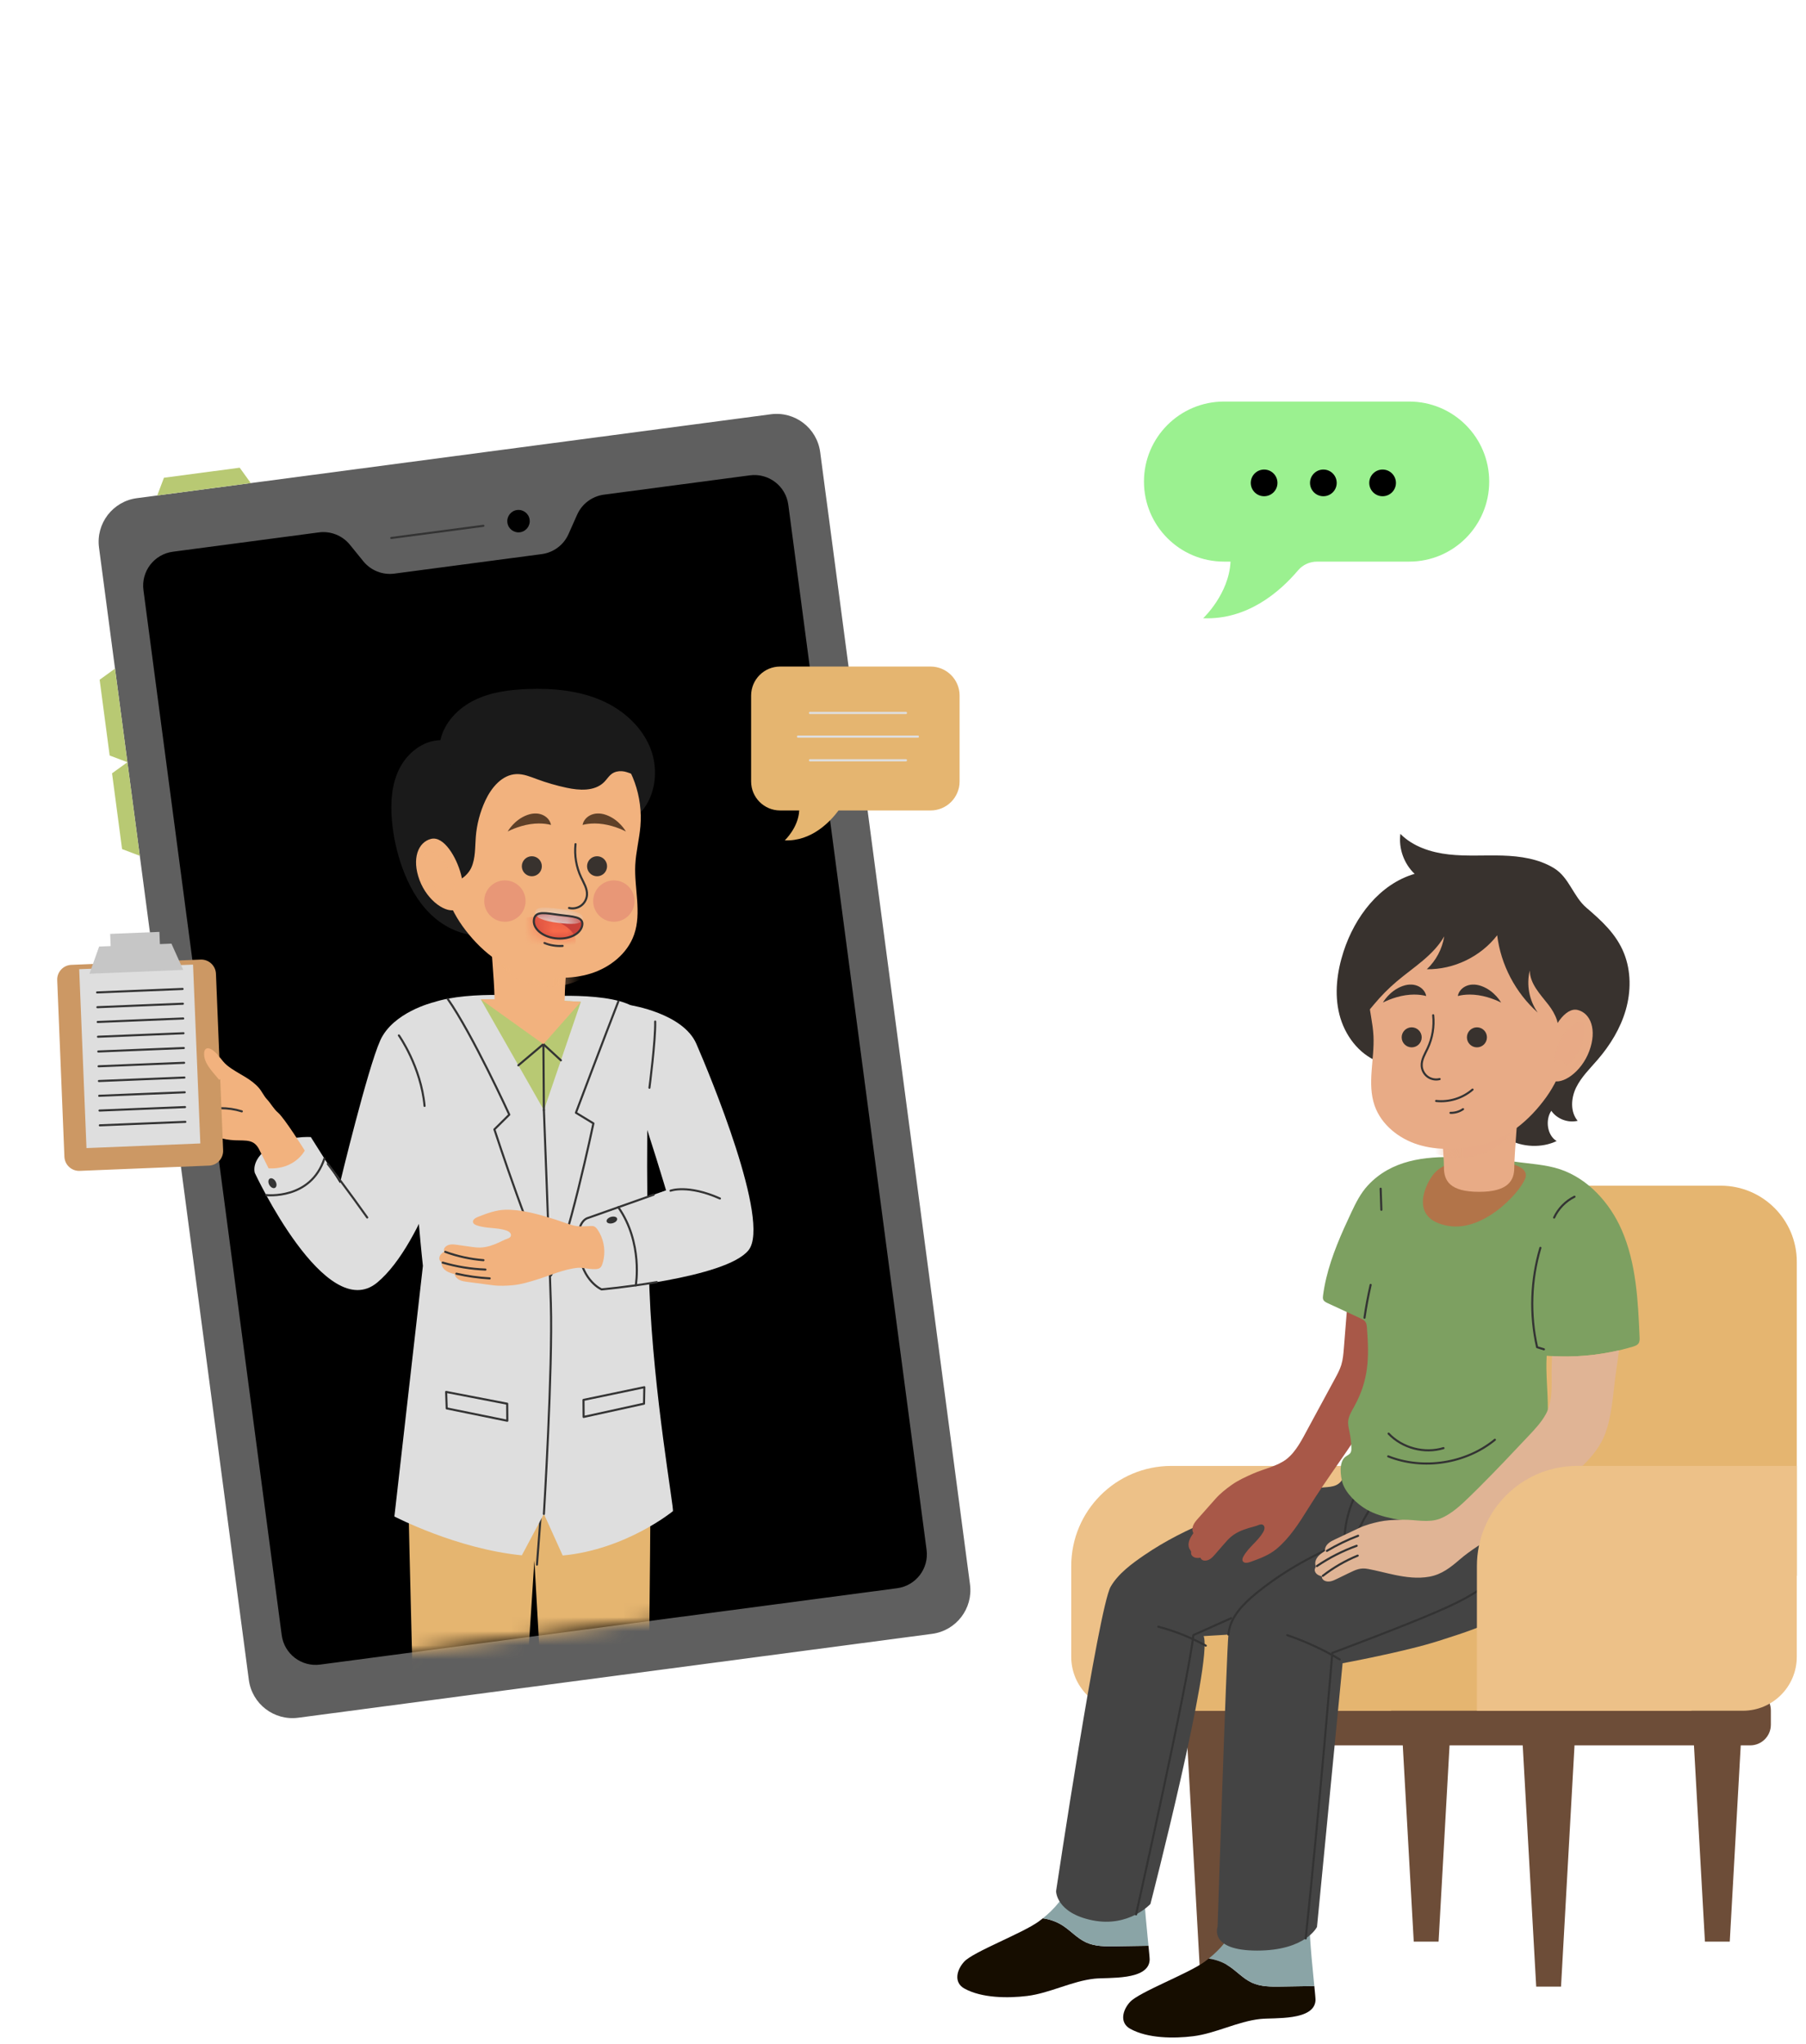 <svg width="129" height="146" viewBox="0 0 129 146" fill="none" xmlns="http://www.w3.org/2000/svg">
<path d="M21.301 122.676L66.582 116.684C68.303 116.456 69.513 114.876 69.286 113.156L58.584 32.289C58.356 30.568 56.777 29.358 55.056 29.586L9.775 35.578C8.054 35.805 6.844 37.385 7.072 39.106L17.774 119.973C18.001 121.693 19.581 122.903 21.301 122.676Z" fill="#5F5F5F"/>
<path d="M7.833 53.956L9.1 54.435L8.215 47.752L7.117 48.545L7.833 53.956Z" fill="#B8C973"/>
<path d="M11.711 34.118L11.231 35.385L17.914 34.501L17.122 33.402L11.711 34.118Z" fill="#B8C973"/>
<path d="M8.719 60.639L9.986 61.119L9.102 54.435L8.003 55.228L8.719 60.639Z" fill="#B8C973"/>
<path d="M24.994 38.905L25.951 40.083C26.486 40.743 27.327 41.078 28.17 40.966L38.695 39.573C39.538 39.462 40.262 38.92 40.607 38.144L41.224 36.757C41.57 35.98 42.295 35.439 43.138 35.327L53.563 33.947C54.902 33.77 56.13 34.711 56.308 36.05L66.184 110.682C66.361 112.02 65.42 113.249 64.081 113.426L22.867 118.88C21.528 119.058 20.299 118.116 20.122 116.777L10.246 42.146C10.069 40.807 11.011 39.578 12.349 39.402L22.775 38.022C23.618 37.91 24.458 38.245 24.994 38.905Z" fill="black"/>
<path d="M36.242 37.324C36.3 37.762 36.703 38.071 37.141 38.013C37.58 37.955 37.889 37.552 37.831 37.113C37.773 36.675 37.37 36.366 36.931 36.424C36.492 36.482 36.184 36.885 36.242 37.324Z" fill="black"/>
<path d="M34.528 37.551L27.948 38.421" stroke="#333333" stroke-width="0.149" stroke-miterlimit="10" stroke-linecap="round" stroke-linejoin="round"/>
<mask id="mask0_2805_20329" style="mask-type:luminance" maskUnits="userSpaceOnUse" x="0" y="33" width="67" height="86">
<path d="M24.995 38.904L25.952 40.083C26.488 40.743 27.328 41.077 28.171 40.966L38.696 39.573C39.539 39.461 40.263 38.92 40.609 38.143L41.226 36.756C41.572 35.979 42.296 35.438 43.139 35.327L53.565 33.947C54.903 33.77 56.132 34.711 56.309 36.05L66.186 110.681C66.363 112.02 65.421 113.249 64.083 113.426L22.868 118.88C21.53 119.057 20.301 118.116 20.124 116.777L20.233 99.894C20.233 99.894 1.819 89.269 0.145 77.323C-1.53 65.377 13.784 59.383 13.784 59.383L10.248 42.145C10.071 40.807 11.012 39.578 12.351 39.401L22.777 38.021C23.62 37.91 24.46 38.244 24.995 38.904Z" fill="white"/>
</mask>
<g mask="url(#mask0_2805_20329)">
<path d="M42.995 90.264L37.691 90.573L32.382 90.344C32.382 90.344 29.054 97.548 29.095 102.965C29.136 108.383 29.992 138.924 29.992 138.924C29.992 138.924 30.316 140.217 32.666 140.484C35.059 140.757 36.345 139.65 36.345 139.65L38.169 111.444L39.776 139.624C39.776 139.624 41.079 140.711 43.467 140.403C45.812 140.1 46.117 138.802 46.117 138.802C46.117 138.802 46.513 108.252 46.472 102.834C46.431 97.417 42.995 90.264 42.995 90.264Z" fill="#E5B570"/>
<path d="M38.354 111.74C38.599 108.528 38.844 105.316 39.09 102.103C39.126 101.624 39.168 101.127 39.406 100.709C39.698 100.195 40.239 99.882 40.755 99.593C41.499 99.175 42.243 98.759 42.987 98.341" stroke="#333333" stroke-width="0.149" stroke-miterlimit="10" stroke-linecap="round" stroke-linejoin="round"/>
<path d="M40.992 99.349C41.388 96.259 41.333 93.111 40.826 90.037" stroke="#333333" stroke-width="0.149" stroke-miterlimit="10" stroke-linecap="round" stroke-linejoin="round"/>
<path d="M39.913 100.081C40.31 96.991 40.254 93.843 39.748 90.769" stroke="#333333" stroke-width="0.149" stroke-miterlimit="10" stroke-linecap="round" stroke-linejoin="round"/>
<path d="M30.661 96.422C31.125 96.32 31.507 95.993 31.835 95.648C32.81 94.62 33.49 93.314 33.772 91.924" stroke="#333333" stroke-width="0.149" stroke-miterlimit="10" stroke-linecap="round" stroke-linejoin="round"/>
<path d="M43.146 126.246C43.146 126.246 41.23 121.315 40.774 118.7" stroke="#333333" stroke-width="0.149" stroke-miterlimit="10" stroke-linecap="round" stroke-linejoin="round"/>
<path d="M38.265 71.202C38.265 71.202 33.654 70.684 30.921 71.596C28.188 72.507 30.208 90.403 30.208 90.403L28.171 108.303C28.171 108.303 32.613 110.619 37.275 111.077L38.85 108.121L40.193 111.09C44.728 110.661 48.065 107.924 48.065 107.924C48.168 107.832 46.67 99.514 46.39 92.133C46.067 83.621 46.306 76.185 46.344 75.722C46.428 74.705 46.379 72.856 45.543 72.116C43.948 70.704 38.265 71.202 38.265 71.202Z" fill="#DEDEDE"/>
<path d="M37.894 71.344L34.344 71.371L38.851 79.285L41.491 71.547L37.894 71.344Z" fill="#B8C973"/>
<path d="M37.026 76.083L38.813 74.571L40.064 75.725" stroke="#333333" stroke-width="0.149" stroke-miterlimit="10" stroke-linecap="round" stroke-linejoin="round"/>
<path d="M38.814 74.571L38.85 79.285" stroke="#333333" stroke-width="0.149" stroke-miterlimit="10" stroke-linecap="round" stroke-linejoin="round"/>
<path d="M38.85 79.285C38.85 79.285 39.208 88.477 39.347 93.118C39.486 97.759 38.85 108.121 38.85 108.121" stroke="#333333" stroke-width="0.149" stroke-miterlimit="10" stroke-linecap="round" stroke-linejoin="round"/>
<path d="M36.227 100.249L31.867 99.407L31.908 100.584L36.236 101.466L36.227 100.249Z" stroke="#333333" stroke-width="0.149" stroke-miterlimit="10" stroke-linecap="round" stroke-linejoin="round"/>
<path d="M41.678 99.977L46.024 99.069L46.001 100.247L41.687 101.193L41.678 99.977Z" stroke="#333333" stroke-width="0.149" stroke-miterlimit="10" stroke-linecap="round" stroke-linejoin="round"/>
<path d="M39.356 91.073C38.225 89.556 35.314 80.658 35.314 80.658L36.378 79.605C36.378 79.605 33.727 73.817 31.983 71.344" stroke="#333333" stroke-width="0.149" stroke-miterlimit="10" stroke-linecap="round" stroke-linejoin="round"/>
<path d="M39.355 91.072C40.509 89.142 42.387 80.229 42.387 80.229L41.137 79.469C41.137 79.469 43.225 73.929 44.167 71.522" stroke="#333333" stroke-width="0.149" stroke-miterlimit="10" stroke-linecap="round" stroke-linejoin="round"/>
<path d="M37.894 71.344L34.344 71.371L38.815 74.571L41.491 71.547L37.894 71.344Z" fill="#F2B27E"/>
<path d="M43.078 50.073C41.404 49.313 39.519 49.141 37.682 49.209C36.385 49.258 35.064 49.428 33.898 49.998C32.732 50.569 31.733 51.593 31.457 52.861C30.211 52.883 29.094 53.775 28.533 54.887C27.971 55.999 27.887 57.296 27.99 58.538C28.087 59.719 28.343 60.888 28.748 62.001C29.179 63.184 29.791 64.32 30.679 65.211C31.568 66.102 32.756 66.733 34.013 66.796C35.328 66.861 36.62 66.304 37.64 65.472C39.952 63.586 40.591 60.145 43.547 59.054C44.475 58.712 45.397 58.566 46.014 57.712C46.906 56.479 46.997 54.731 46.424 53.355C45.807 51.873 44.521 50.728 43.078 50.073Z" fill="#1A1A1A"/>
<path d="M35.318 71.162C35.318 72.07 35.733 72.898 37.829 72.898C39.926 72.898 40.341 72.1 40.341 71.162C40.341 70.225 40.649 66.631 40.649 66.631H35.01C35.009 66.631 35.318 70.254 35.318 71.162Z" fill="#F2B27E"/>
<mask id="mask1_2805_20329" style="mask-type:luminance" maskUnits="userSpaceOnUse" x="35" y="66" width="6" height="7">
<path d="M35.317 71.162C35.317 72.07 35.732 72.897 37.828 72.897C39.925 72.897 40.34 72.099 40.34 71.162C40.34 70.224 40.648 66.631 40.648 66.631H35.009C35.008 66.631 35.317 70.253 35.317 71.162Z" fill="white"/>
</mask>
<g mask="url(#mask1_2805_20329)">
<path opacity="0.7" d="M39.283 70.453C41.947 70.453 44.107 68.385 44.107 65.834C44.107 63.283 41.947 61.215 39.283 61.215C36.62 61.215 34.46 63.283 34.46 65.834C34.46 68.385 36.62 70.453 39.283 70.453Z" fill="#F2B27E"/>
</g>
<path d="M31.23 60.258C31.2 58.003 31.815 55.732 33.078 53.995C34.292 52.323 36.157 51.335 38.37 51.274C40.584 51.212 42.299 51.91 43.669 53.246C45.18 54.718 45.921 56.907 45.744 59.008C45.666 59.93 45.424 60.834 45.377 61.758C45.293 63.43 45.844 65.165 45.293 66.746C44.818 68.109 43.563 69.103 42.184 69.53C40.805 69.957 39.316 69.879 37.898 69.604C35.891 69.215 34.221 67.788 33.04 66.146C31.862 64.507 31.258 62.39 31.23 60.258Z" fill="#F2B27E"/>
<path d="M36.064 65.829C36.88 65.829 37.541 65.167 37.541 64.352C37.541 63.536 36.88 62.874 36.064 62.874C35.248 62.874 34.587 63.536 34.587 64.352C34.587 65.167 35.248 65.829 36.064 65.829Z" fill="#E89777"/>
<path d="M43.847 65.829C44.663 65.829 45.324 65.167 45.324 64.352C45.324 63.536 44.663 62.874 43.847 62.874C43.031 62.874 42.37 63.536 42.37 64.352C42.37 65.167 43.031 65.829 43.847 65.829Z" fill="#E89777"/>
<path d="M41.108 60.286C41.021 61.09 41.16 61.918 41.505 62.65C41.695 63.054 41.953 63.459 41.927 63.904C41.91 64.206 41.752 64.497 41.508 64.676C41.264 64.855 40.94 64.918 40.647 64.845" stroke="#333333" stroke-width="0.149" stroke-miterlimit="10" stroke-linecap="round" stroke-linejoin="round"/>
<path d="M40.189 67.553C39.735 67.582 39.272 67.508 38.89 67.344" stroke="#333333" stroke-width="0.149" stroke-miterlimit="10" stroke-linecap="round" stroke-linejoin="round"/>
<path d="M38.143 65.651C38.026 66.28 38.703 66.888 39.654 67.009C40.604 67.129 41.47 66.717 41.586 66.088C41.703 65.459 40.913 65.463 39.962 65.342C39.011 65.222 38.259 65.022 38.143 65.651Z" fill="#C9413A"/>
<mask id="mask2_2805_20329" style="mask-type:luminance" maskUnits="userSpaceOnUse" x="38" y="65" width="4" height="3">
<path d="M38.143 65.651C38.026 66.28 38.703 66.888 39.654 67.009C40.604 67.129 41.47 66.717 41.586 66.088C41.703 65.459 40.913 65.463 39.962 65.342C39.011 65.222 38.259 65.022 38.143 65.651Z" fill="white"/>
</mask>
<g mask="url(#mask2_2805_20329)">
<path d="M36.633 66.167C36.38 66.805 37.169 67.605 38.397 67.956C39.624 68.308 40.823 68.076 41.077 67.439C41.33 66.802 40.54 66.001 39.313 65.65C38.087 65.299 36.886 65.531 36.633 66.167Z" fill="#F96C4B"/>
</g>
<mask id="mask3_2805_20329" style="mask-type:luminance" maskUnits="userSpaceOnUse" x="38" y="65" width="4" height="3">
<path d="M38.143 65.651C38.026 66.28 38.703 66.888 39.654 67.009C40.604 67.129 41.47 66.717 41.586 66.088C41.703 65.459 40.913 65.463 39.962 65.342C39.011 65.222 38.259 65.022 38.143 65.651Z" fill="white"/>
</mask>
<g mask="url(#mask3_2805_20329)">
<path d="M38.229 65.121C38.154 65.55 38.896 65.79 39.843 65.904C40.791 66.018 41.554 66.054 41.63 65.626C41.705 65.197 40.965 65.03 40.017 64.916C39.07 64.802 38.304 64.693 38.229 65.121Z" fill="#DEDEDE"/>
</g>
<path d="M38.143 65.651C38.026 66.28 38.703 66.888 39.654 67.009C40.604 67.129 41.47 66.717 41.586 66.088C41.703 65.459 40.913 65.463 39.962 65.342C39.011 65.222 38.259 65.022 38.143 65.651Z" stroke="#333333" stroke-width="0.149" stroke-miterlimit="10" stroke-linecap="round" stroke-linejoin="round"/>
<path d="M37.988 62.581C38.383 62.581 38.703 62.26 38.703 61.865C38.703 61.471 38.383 61.15 37.988 61.15C37.593 61.15 37.273 61.471 37.273 61.865C37.273 62.26 37.593 62.581 37.988 62.581Z" fill="#38322E"/>
<path d="M42.647 62.581C43.042 62.581 43.362 62.26 43.362 61.865C43.362 61.471 43.042 61.15 42.647 61.15C42.252 61.15 41.932 61.471 41.932 61.865C41.932 62.26 42.252 62.581 42.647 62.581Z" fill="#38322E"/>
<path d="M37.666 58.203C38.609 57.862 39.276 58.394 39.355 58.917C39.355 58.917 38.769 58.724 37.877 58.858C36.986 58.993 36.263 59.384 36.263 59.384C36.263 59.384 36.722 58.545 37.666 58.203Z" fill="#5E4028"/>
<path d="M43.304 58.203C42.361 57.862 41.694 58.394 41.615 58.917C41.615 58.917 42.201 58.724 43.093 58.858C43.984 58.993 44.707 59.384 44.707 59.384C44.707 59.384 44.248 58.545 43.304 58.203Z" fill="#5E4028"/>
<path d="M33.672 61.951C33.971 61.275 33.927 60.505 33.985 59.768C34.057 58.866 34.291 57.978 34.675 57.158C35.107 56.237 35.871 55.323 36.888 55.284C37.392 55.266 37.874 55.468 38.347 55.643C39.039 55.9 39.75 56.106 40.472 56.26C41.382 56.454 42.448 56.522 43.123 55.882C43.375 55.643 43.534 55.315 43.863 55.169C44.093 55.068 44.355 55.051 44.601 55.101C44.796 55.141 44.98 55.221 45.168 55.285C45.215 55.301 45.267 55.316 45.312 55.297C45.404 55.258 45.393 55.125 45.362 55.029C44.434 52.141 40.987 50.21 38.041 50.417C35.368 50.604 32.824 53.185 31.577 55.556C30.749 57.13 30.524 59.002 30.901 60.736C31.037 61.358 31.263 62.529 31.89 62.861C32.574 63.224 33.402 62.562 33.672 61.951Z" fill="#1A1A1A"/>
<path d="M29.964 62.847C30.53 64.372 31.92 65.283 32.617 64.944C33.159 64.681 33.244 63.666 32.928 62.448C32.613 61.23 31.703 59.68 30.785 59.912C29.866 60.144 29.397 61.322 29.964 62.847Z" fill="#F2B27E"/>
<path opacity="0.7" d="M30.741 60.771C31.196 60.956 31.555 61.325 31.826 61.736C32.189 62.287 32.413 62.929 32.473 63.586C32.327 63.478 32.126 63.448 31.955 63.509C31.77 63.575 31.687 63.716 31.597 63.874C31.191 63.705 30.837 63.114 30.652 62.737C30.436 62.295 30.318 61.803 30.323 61.31C30.325 61.052 30.397 60.632 30.741 60.771Z" fill="#F2B27E"/>
<path d="M30.919 71.596C30.919 71.596 28.071 72.291 27.164 74.297C26.258 76.303 24.283 84.5 24.283 84.5L22.203 81.208C22.203 81.208 20.491 81.074 19.191 81.971C17.891 82.867 18.201 83.766 18.201 83.766C18.201 83.766 23.276 94.647 26.948 91.593C30.324 88.781 32.601 80.347 32.601 80.347L30.919 71.596Z" fill="#DEDEDE"/>
<path d="M19.017 85.351C19.017 85.351 22.201 85.71 23.171 82.738" stroke="#333333" stroke-width="0.149" stroke-miterlimit="10" stroke-linecap="round" stroke-linejoin="round"/>
<path d="M23.415 83.126C23.415 83.126 25.044 85.268 26.23 86.95" stroke="#333333" stroke-width="0.149" stroke-miterlimit="10" stroke-linecap="round" stroke-linejoin="round"/>
<path d="M19.683 84.375C19.786 84.557 19.77 84.761 19.647 84.831C19.524 84.9 19.341 84.808 19.238 84.626C19.135 84.444 19.151 84.24 19.274 84.17C19.397 84.101 19.58 84.192 19.683 84.375Z" fill="#333333"/>
<path d="M28.492 73.946C28.492 73.946 30.069 76.167 30.326 78.982" stroke="#333333" stroke-width="0.149" stroke-miterlimit="10" stroke-linecap="round" stroke-linejoin="round"/>
<path d="M19.185 83.44C19.185 83.44 18.725 82.519 18.528 82.121C18.148 81.353 17.622 81.468 16.768 81.435C15.942 81.403 15.151 81.123 14.407 80.778C14.035 80.606 13.67 80.417 13.312 80.219C12.896 79.989 12.475 79.767 12.076 79.508C11.692 79.258 11.288 79.004 10.988 78.653C10.813 78.45 10.575 78.096 10.695 77.817C10.714 77.774 10.788 77.717 10.78 77.666C10.77 77.607 10.613 77.497 10.577 77.424C10.479 77.229 10.484 76.975 10.618 76.798C10.509 76.707 10.405 76.587 10.41 76.446C10.416 76.299 10.543 76.181 10.682 76.137C10.827 76.092 11.002 76.151 11.133 76.073C11.303 75.973 11.332 75.795 11.567 75.776C11.758 75.76 11.942 75.838 12.118 75.915C12.682 76.16 13.253 76.39 13.834 76.594C14.21 76.725 14.576 76.882 14.954 77.007C15.186 77.083 15.469 77.22 15.716 77.195C15.288 76.636 14.512 75.954 14.583 75.181C14.592 75.079 14.622 74.971 14.704 74.91C14.832 74.817 15.013 74.885 15.146 74.97C15.597 75.26 15.807 75.744 16.213 76.079C16.617 76.412 17.089 76.651 17.532 76.924C17.877 77.137 18.216 77.379 18.484 77.687C18.713 77.951 18.837 78.262 19.075 78.516C19.349 78.808 19.55 79.201 19.856 79.458C20.318 79.847 21.77 82.17 21.77 82.17C21.77 82.17 21.072 83.54 19.185 83.44Z" fill="#F2B27E"/>
<path d="M14.111 77.323C14.017 77.574 13.551 79.061 13.485 79.32" stroke="#333333" stroke-width="0.149" stroke-miterlimit="10" stroke-linecap="round" stroke-linejoin="round"/>
<path d="M13.98 77.573C13.02 77.29 11.853 76.781 11.017 76.23" stroke="#333333" stroke-width="0.149" stroke-miterlimit="10" stroke-linecap="round" stroke-linejoin="round"/>
<path d="M13.781 78.304C12.976 78.022 11.43 77.305 10.712 76.843" stroke="#333333" stroke-width="0.149" stroke-miterlimit="10" stroke-linecap="round" stroke-linejoin="round"/>
<path d="M13.582 78.982C12.967 78.737 11.448 78.026 10.88 77.686" stroke="#333333" stroke-width="0.149" stroke-miterlimit="10" stroke-linecap="round" stroke-linejoin="round"/>
<path d="M14.223 79.394C15.204 79.07 16.287 79.061 17.273 79.37" stroke="#333333" stroke-width="0.149" stroke-miterlimit="10" stroke-linecap="round" stroke-linejoin="round"/>
<path d="M14.928 83.244L5.696 83.62C5.114 83.644 4.624 83.191 4.6 82.61L4.087 70.003C4.063 69.421 4.515 68.931 5.097 68.907L14.329 68.531C14.911 68.507 15.401 68.96 15.425 69.541L15.938 82.148C15.962 82.73 15.51 83.22 14.928 83.244Z" fill="#CC9864"/>
<path d="M6.177 81.993L14.309 81.662L13.788 68.887L5.657 69.218L6.177 81.993Z" fill="#DEDEDE"/>
<path d="M12.245 67.39L11.422 67.424L11.386 66.552L7.869 66.695L7.904 67.567L7.081 67.601L6.391 69.541L13.09 69.268L12.245 67.39Z" fill="#C6C6C6"/>
<path d="M15.145 74.97C15.012 74.884 14.831 74.816 14.704 74.91C14.622 74.97 14.592 75.079 14.583 75.18C14.514 75.918 15.219 76.574 15.656 77.118L16.174 76.751L15.585 75.372C15.457 75.222 15.319 75.082 15.145 74.97Z" fill="#F2B27E"/>
<path d="M6.935 70.877L13.042 70.628" stroke="#333333" stroke-width="0.149" stroke-miterlimit="10" stroke-linecap="round" stroke-linejoin="round"/>
<path d="M6.956 71.931L13.063 71.683" stroke="#333333" stroke-width="0.149" stroke-miterlimit="10" stroke-linecap="round" stroke-linejoin="round"/>
<path d="M6.979 72.986L13.086 72.737" stroke="#333333" stroke-width="0.149" stroke-miterlimit="10" stroke-linecap="round" stroke-linejoin="round"/>
<path d="M7 74.041L13.108 73.791" stroke="#333333" stroke-width="0.149" stroke-miterlimit="10" stroke-linecap="round" stroke-linejoin="round"/>
<path d="M7.021 75.095L13.129 74.847" stroke="#333333" stroke-width="0.149" stroke-miterlimit="10" stroke-linecap="round" stroke-linejoin="round"/>
<path d="M7.044 76.151L13.151 75.902" stroke="#333333" stroke-width="0.149" stroke-miterlimit="10" stroke-linecap="round" stroke-linejoin="round"/>
<path d="M7.065 77.204L13.173 76.955" stroke="#333333" stroke-width="0.149" stroke-miterlimit="10" stroke-linecap="round" stroke-linejoin="round"/>
<path d="M7.086 78.258L13.194 78.009" stroke="#333333" stroke-width="0.149" stroke-miterlimit="10" stroke-linecap="round" stroke-linejoin="round"/>
<path d="M7.108 79.313L13.216 79.064" stroke="#333333" stroke-width="0.149" stroke-miterlimit="10" stroke-linecap="round" stroke-linejoin="round"/>
<path d="M7.13 80.368L13.238 80.12" stroke="#333333" stroke-width="0.149" stroke-miterlimit="10" stroke-linecap="round" stroke-linejoin="round"/>
<path d="M45.031 71.788C45.031 71.788 48.788 72.364 49.737 74.541C50.686 76.718 55.07 87.259 53.472 89.279C51.874 91.298 42.969 92.086 42.969 92.086C42.969 92.086 41.63 91.528 41.336 89.399C41.042 87.27 41.941 87.004 41.941 87.004L47.575 85.01C47.575 85.01 46.474 81.297 45.326 77.965C44.133 74.503 45.031 71.788 45.031 71.788Z" fill="#DEDEDE"/>
<path d="M47.894 85.037C47.894 85.037 49.126 84.571 51.424 85.593" stroke="#333333" stroke-width="0.149" stroke-miterlimit="10" stroke-linecap="round" stroke-linejoin="round"/>
<path d="M46.388 77.685C46.388 77.685 46.833 74.278 46.799 72.957" stroke="#333333" stroke-width="0.149" stroke-miterlimit="10" stroke-linecap="round" stroke-linejoin="round"/>
<path d="M46.913 91.564C44.779 91.925 42.969 92.085 42.969 92.085C42.969 92.085 41.63 91.527 41.336 89.398C41.042 87.269 41.941 87.003 41.941 87.003L46.691 85.322" stroke="#333333" stroke-width="0.149" stroke-miterlimit="10" stroke-linecap="round" stroke-linejoin="round"/>
<path d="M45.413 91.796C45.413 91.796 45.948 88.761 44.164 86.216" stroke="#333333" stroke-width="0.149" stroke-miterlimit="10" stroke-linecap="round" stroke-linejoin="round"/>
<path d="M44.081 87.025C44.116 87.149 43.977 87.297 43.77 87.356C43.562 87.415 43.366 87.363 43.331 87.239C43.295 87.115 43.435 86.967 43.642 86.907C43.849 86.849 44.046 86.901 44.081 87.025Z" fill="#333333"/>
<path d="M43.128 89.865C43.106 89.997 43.074 90.128 43.031 90.256C42.998 90.358 42.956 90.46 42.877 90.532C42.594 90.79 41.675 90.503 41.295 90.54C40.253 90.64 39.314 91.087 38.322 91.392C37.781 91.558 37.235 91.726 36.672 91.781C36.169 91.829 35.685 91.853 35.178 91.786C34.579 91.707 33.98 91.628 33.38 91.549C33.192 91.524 33 91.498 32.829 91.415C32.657 91.333 32.508 91.183 32.476 90.996C32.272 90.942 32.065 90.887 31.887 90.774C31.71 90.662 31.562 90.481 31.543 90.272C31.54 90.227 31.541 90.18 31.52 90.141C31.502 90.107 31.47 90.083 31.445 90.054C31.355 89.949 31.364 89.785 31.433 89.665C31.502 89.544 31.617 89.459 31.733 89.383C31.672 89.284 31.716 89.152 31.793 89.067C31.898 88.95 32.055 88.892 32.211 88.876C32.367 88.861 32.524 88.884 32.679 88.906C32.98 88.95 33.282 88.993 33.584 89.035C33.82 89.068 34.057 89.101 34.294 89.096C34.754 89.086 35.195 88.934 35.61 88.747C35.804 88.659 35.992 88.554 36.191 88.484C36.311 88.441 36.478 88.386 36.497 88.233C36.52 88.057 36.329 87.933 36.16 87.876C35.478 87.647 34.715 87.753 34.039 87.505C33.934 87.467 33.821 87.408 33.79 87.301C33.737 87.117 33.954 86.978 34.132 86.909C34.766 86.662 35.416 86.412 36.096 86.396C37.262 86.368 38.481 86.727 39.585 87.07C40.026 87.207 40.455 87.378 40.899 87.505C41.329 87.628 41.734 87.58 42.177 87.559C42.259 87.555 42.342 87.552 42.418 87.578C42.533 87.618 42.615 87.719 42.684 87.819C43.089 88.409 43.247 89.16 43.128 89.865Z" fill="#F2B27E"/>
<path d="M31.804 89.404C32.681 89.725 33.602 89.925 34.532 89.998" stroke="#333333" stroke-width="0.149" stroke-miterlimit="10" stroke-linecap="round" stroke-linejoin="round"/>
<path d="M31.62 90.172C32.612 90.463 33.64 90.63 34.673 90.669" stroke="#333333" stroke-width="0.149" stroke-miterlimit="10" stroke-linecap="round" stroke-linejoin="round"/>
<path d="M32.6 90.963C33.381 91.142 34.177 91.254 34.977 91.299" stroke="#333333" stroke-width="0.149" stroke-miterlimit="10" stroke-linecap="round" stroke-linejoin="round"/>
</g>
<path d="M125.014 120.682H81.181C80.367 120.682 79.706 121.343 79.706 122.157V123.174C79.706 123.989 80.367 124.649 81.181 124.649H84.81L85.773 141.878H87.546L88.509 124.649H100.198L100.982 138.668H102.755L103.539 124.649H108.766L109.729 141.878H111.502L112.465 124.649H120.997L121.781 138.668H123.554L124.338 124.649H125.014C125.829 124.649 126.49 123.988 126.49 123.174V122.157C126.49 121.342 125.829 120.682 125.014 120.682Z" fill="#6D4D38"/>
<path d="M122.91 84.678H103.627C100.626 84.678 98.194 87.111 98.194 90.111V112.53H128.342V90.111C128.342 87.111 125.91 84.678 122.91 84.678Z" fill="#E5B570"/>
<path d="M99.364 122.176H80.365C78.24 122.176 76.517 120.453 76.517 118.327V111.843C76.517 107.894 79.718 104.692 83.667 104.692H99.364V122.176Z" fill="#EDC188"/>
<path d="M120.819 122.175H85.311V117.603C85.311 114.801 87.582 112.53 90.384 112.53H120.819V122.175Z" fill="#E5B570"/>
<path d="M91.494 141.874C90.788 141.885 90.055 141.89 89.415 141.594C88.793 141.306 88.328 140.765 87.753 140.394C87.327 140.119 86.838 139.945 86.336 139.877C86.243 139.951 86.149 140.025 86.055 140.094C84.887 140.951 81.38 142.259 80.72 142.971C80.185 143.548 79.946 144.456 80.73 144.891C81.975 145.583 83.851 145.592 85.222 145.422C86.837 145.222 88.404 144.363 90.023 144.19C91.003 144.085 93.884 144.338 93.965 142.857C93.97 142.758 93.934 142.375 93.881 141.839C93.793 141.839 93.705 141.84 93.617 141.841C92.909 141.853 92.201 141.863 91.494 141.874Z" fill="#160D00"/>
<path d="M93.564 136.259C93.763 134.751 94.716 132.091 94.159 130.637C92.662 130.499 91.156 130.462 89.654 130.525C89.444 130.534 89.227 130.547 89.041 130.643C88.296 131.025 88.781 133.671 88.744 134.475C88.698 135.474 88.632 136.492 88.261 137.421C87.868 138.404 87.137 139.235 86.337 139.876L86.335 139.877C86.838 139.945 87.326 140.119 87.753 140.394C88.328 140.766 88.793 141.306 89.414 141.594C90.054 141.891 90.788 141.886 91.493 141.875C92.201 141.864 92.909 141.853 93.617 141.842C93.704 141.841 93.793 141.84 93.88 141.84C93.86 141.636 93.838 141.411 93.814 141.169C93.653 139.544 93.439 137.214 93.564 136.259Z" fill="#8AA4A6"/>
<path d="M79.647 138.997C78.942 139.008 78.209 139.013 77.568 138.716C76.947 138.429 76.482 137.888 75.907 137.517C75.481 137.242 74.992 137.068 74.489 137C74.396 137.074 74.303 137.147 74.208 137.216C73.04 138.073 69.533 139.381 68.873 140.094C68.338 140.67 68.099 141.578 68.883 142.014C70.128 142.705 72.004 142.714 73.376 142.545C74.99 142.344 76.557 141.486 78.176 141.312C79.156 141.207 82.037 141.461 82.118 139.979C82.124 139.881 82.088 139.498 82.034 138.961C81.947 138.962 81.859 138.963 81.771 138.964C81.063 138.975 80.355 138.986 79.647 138.997Z" fill="#160D00"/>
<path d="M81.719 133.381C81.918 131.873 82.871 129.214 82.313 127.759C80.816 127.621 79.31 127.584 77.808 127.648C77.599 127.657 77.382 127.669 77.195 127.765C76.451 128.148 76.935 130.793 76.899 131.597C76.853 132.596 76.786 133.614 76.415 134.543C76.022 135.527 75.291 136.358 74.491 136.999L74.49 137C74.992 137.068 75.481 137.242 75.907 137.517C76.482 137.888 76.948 138.429 77.569 138.717C78.209 139.013 78.942 139.008 79.648 138.997C80.356 138.986 81.063 138.975 81.771 138.965C81.859 138.964 81.947 138.962 82.035 138.962C82.015 138.758 81.992 138.534 81.968 138.291C81.808 136.666 81.593 134.337 81.719 133.381Z" fill="#8AA4A6"/>
<path d="M79.335 113.313C79.88 112.372 80.875 111.65 81.754 111.05C84.705 109.037 88.223 107.787 91.651 106.873C92.475 106.654 93.304 106.455 94.138 106.281C94.698 106.164 95.362 106.287 95.763 105.823C96.218 105.295 96.449 104.343 96.59 103.678C96.599 103.635 96.61 103.589 96.645 103.563C96.675 103.539 96.716 103.538 96.754 103.537C100.928 103.418 105.302 103.826 109.372 104.84C109.626 104.904 109.895 104.979 110.069 105.173C110.28 105.409 110.299 105.753 110.308 106.069C110.352 107.734 110.574 109.496 110.301 111.139C109.642 115.094 106.158 116.098 102.771 117.185C100.338 117.967 95.9 118.784 95.9 118.784L94.071 137.614C94.071 137.614 93.266 139.305 89.793 139.305C86.321 139.305 86.971 137.598 86.971 137.598C86.971 137.598 87.606 118.055 87.745 116.735C87.501 116.762 86.212 116.826 85.975 116.846C86.653 118.604 82.174 135.976 82.174 135.976C82.174 135.976 80.635 137.669 78.034 137.144C75.434 136.619 75.434 135.064 75.434 135.064C75.434 135.064 78.465 114.815 79.335 113.313Z" fill="#444444"/>
<path d="M87.742 116.736C87.781 116.371 87.876 116.017 88.048 115.683C88.545 114.716 89.503 113.945 90.35 113.302C92.272 111.844 94.469 110.72 96.734 109.81" stroke="#333333" stroke-width="0.149" stroke-miterlimit="10" stroke-linecap="round" stroke-linejoin="round"/>
<path d="M108.768 106.63C108.671 108.306 108.54 110.055 107.673 111.493C106.602 113.27 104.613 114.247 102.71 115.076C100.231 116.156 95.164 118.047 95.164 118.047C95.164 118.047 94.334 128.241 93.265 138.44" stroke="#333333" stroke-width="0.149" stroke-miterlimit="10" stroke-linecap="round" stroke-linejoin="round"/>
<path d="M107.897 110.986C107.483 110.936 107.19 110.564 106.981 110.203C106.332 109.089 106.015 107.785 106.077 106.498" stroke="#333333" stroke-width="0.149" stroke-miterlimit="10" stroke-linecap="round" stroke-linejoin="round"/>
<path d="M87.941 115.566C87.041 115.969 86.141 116.37 85.241 116.773C84.925 119.852 81.148 136.722 81.148 136.722" stroke="#333333" stroke-width="0.149" stroke-miterlimit="10" stroke-linecap="round" stroke-linejoin="round"/>
<path d="M95.699 118.513C94.513 117.808 93.254 117.227 91.948 116.779" stroke="#333333" stroke-width="0.149" stroke-miterlimit="10" stroke-linecap="round" stroke-linejoin="round"/>
<path d="M86.127 117.528C85.059 116.938 83.917 116.483 82.737 116.175" stroke="#333333" stroke-width="0.149" stroke-miterlimit="10" stroke-linecap="round" stroke-linejoin="round"/>
<path d="M96.024 110.077C96.042 109.043 96.267 108.013 96.682 107.066C96.711 107 96.791 106.924 96.839 106.978" stroke="#333333" stroke-width="0.149" stroke-miterlimit="10" stroke-linecap="round" stroke-linejoin="round"/>
<path d="M96.779 109.776C97.19 108.892 97.663 108.037 98.194 107.22" stroke="#333333" stroke-width="0.149" stroke-miterlimit="10" stroke-linecap="round" stroke-linejoin="round"/>
<path d="M93.912 101.123C93.754 101.414 93.597 101.705 93.439 101.997C93.029 102.751 92.588 103.667 91.894 104.207C91.244 104.712 90.289 104.896 89.53 105.231C88.996 105.467 88.459 105.705 87.983 106.043C87.557 106.345 87.165 106.653 86.815 107.048C86.401 107.515 85.988 107.981 85.574 108.448C85.444 108.594 85.312 108.744 85.235 108.924C85.157 109.104 85.142 109.323 85.243 109.49C85.121 109.669 84.997 109.852 84.934 110.059C84.872 110.267 84.879 110.508 85.006 110.684C85.033 110.721 85.066 110.757 85.076 110.802C85.085 110.84 85.076 110.88 85.076 110.92C85.077 111.063 85.195 111.184 85.33 111.231C85.465 111.278 85.612 111.267 85.754 111.248C85.773 111.365 85.897 111.439 86.014 111.454C86.175 111.473 86.337 111.413 86.469 111.32C86.6 111.226 86.707 111.103 86.813 110.981C87.018 110.743 87.225 110.506 87.431 110.269C87.592 110.084 87.754 109.898 87.943 109.742C88.308 109.439 88.754 109.259 89.204 109.125C89.414 109.062 89.631 109.017 89.834 108.937C89.956 108.889 90.123 108.819 90.242 108.925C90.378 109.048 90.314 109.273 90.221 109.431C89.844 110.071 89.178 110.504 88.818 111.154C88.763 111.254 88.714 111.376 88.763 111.481C88.846 111.659 89.108 111.622 89.294 111.555C89.954 111.319 90.629 111.075 91.17 110.628C92.099 109.862 92.806 108.758 93.433 107.746C94.815 105.517 96.427 103.441 97.788 101.2C98.508 100.015 99.023 98.976 99.283 97.616C99.551 96.216 99.703 94.796 99.852 93.379C100.008 91.9 100.162 90.413 100.083 88.928C100.077 88.803 100.063 88.666 99.975 88.577C99.896 88.497 99.775 88.477 99.663 88.462C98.897 88.365 98.118 88.366 97.353 88.466C97.197 88.486 97.036 88.512 96.903 88.597C96.614 88.785 96.558 89.178 96.531 89.522C96.351 91.773 96.171 94.024 95.991 96.275C95.959 96.682 95.925 97.093 95.805 97.482C95.698 97.828 95.524 98.148 95.352 98.466C94.873 99.352 94.393 100.237 93.912 101.123Z" fill="#A85848"/>
<path d="M85.796 111.183C86.263 110.341 86.845 109.563 87.52 108.878" stroke="#A85848" stroke-width="0.149" stroke-miterlimit="10" stroke-linecap="round" stroke-linejoin="round"/>
<path d="M85.133 110.711C85.71 109.814 86.398 108.99 87.177 108.261" stroke="#A85848" stroke-width="0.149" stroke-miterlimit="10" stroke-linecap="round" stroke-linejoin="round"/>
<path d="M85.362 109.432C85.85 108.765 86.394 108.139 86.987 107.564" stroke="#A85848" stroke-width="0.149" stroke-miterlimit="10" stroke-linecap="round" stroke-linejoin="round"/>
<path d="M94.732 91.285C95.119 89.657 95.806 88.112 96.527 86.578C96.846 85.899 97.189 85.218 97.698 84.666C99.383 82.841 101.763 82.574 104.084 82.642C105.438 82.682 106.794 82.757 108.135 82.954C109.21 83.112 110.408 83.162 111.437 83.508C113.444 84.182 114.994 85.921 115.828 87.824C116.875 90.214 117.002 92.892 117.114 95.5C117.121 95.648 117.124 95.808 117.043 95.933C116.953 96.071 116.783 96.129 116.625 96.177C114.639 96.769 112.543 96.99 110.477 96.824C110.397 98.092 110.571 99.376 110.559 100.663C110.555 101.226 110.574 101.85 110.963 102.257C111.087 102.386 111.249 102.496 111.295 102.669C111.415 103.127 110.652 103.379 110.616 103.85C110.98 104.048 111.065 104.617 110.775 104.912C110.673 105.015 110.528 105.109 110.533 105.253C110.536 105.361 110.628 105.443 110.68 105.538C111.019 106.16 108.579 106.928 108.158 107.176C107.319 107.67 106.414 108.011 105.469 108.26C103.528 108.772 101.469 108.851 99.5 108.455C98.838 108.321 98.178 108.134 97.594 107.794C96.945 107.415 96.133 106.661 95.901 105.925C95.74 105.413 95.625 104.41 96.097 104.043C96.225 103.944 96.391 103.881 96.471 103.741C96.528 103.641 96.529 103.521 96.526 103.406C96.517 103.036 96.475 102.666 96.4 102.303C96.347 102.038 96.276 101.772 96.298 101.503C96.33 101.129 96.537 100.797 96.719 100.469C97.78 98.552 97.801 96.968 97.639 94.837C97.627 94.679 97.612 94.511 97.518 94.385C97.434 94.273 97.302 94.21 97.175 94.151C96.395 93.79 95.615 93.43 94.836 93.069C94.708 93.01 94.57 92.94 94.516 92.811C94.478 92.72 94.49 92.617 94.503 92.52C94.558 92.102 94.635 91.691 94.732 91.285Z" fill="#7DA061"/>
<path d="M108.988 83.969C108.947 84.74 106.173 88.015 103.452 87.55C100.731 87.085 101.703 84.786 102.33 83.942C102.958 83.098 104.171 82.757 105.875 82.849C107.579 82.941 109.03 83.198 108.988 83.969Z" fill="#B27449"/>
<path d="M110.859 96.847C110.851 97.082 110.843 97.318 110.836 97.554C110.802 98.57 110.943 99.733 110.557 100.696C110.518 100.793 110.475 100.89 110.424 100.982C110.107 101.565 109.648 102.055 109.193 102.537C108.036 103.766 106.879 104.995 105.684 106.187C105.476 106.395 105.267 106.601 105.057 106.806C104.427 107.42 103.687 108.14 102.85 108.461C102.028 108.776 101.13 108.525 100.262 108.535C100.171 108.536 100.08 108.538 99.989 108.54C99.496 108.548 99.002 108.569 98.52 108.673C98.01 108.784 97.528 108.913 97.052 109.138C96.488 109.405 95.924 109.671 95.36 109.937C95.183 110.021 95.003 110.107 94.861 110.242C94.718 110.377 94.618 110.571 94.646 110.765C94.463 110.882 94.277 111.001 94.138 111.168C93.999 111.334 93.911 111.558 93.958 111.77C93.968 111.815 93.984 111.86 93.976 111.906C93.969 111.945 93.946 111.978 93.93 112.015C93.875 112.146 93.936 112.304 94.041 112.401C94.146 112.497 94.287 112.544 94.424 112.583C94.396 112.698 94.481 112.815 94.583 112.875C94.723 112.956 94.895 112.963 95.054 112.93C95.212 112.896 95.359 112.825 95.504 112.754C95.786 112.616 96.069 112.478 96.352 112.342C96.851 112.101 97.169 111.946 97.716 112.049C98.348 112.168 98.969 112.338 99.598 112.47C100.421 112.643 101.275 112.753 102.102 112.602C102.982 112.442 103.62 111.934 104.264 111.377C105.038 110.707 105.953 110.181 106.798 109.591C108.56 108.361 110.269 107.056 111.921 105.68C112.901 104.864 113.915 103.956 114.484 102.79C115.153 101.419 115.216 99.409 115.442 97.895C115.515 97.409 115.58 96.923 115.64 96.435C114.077 96.8 112.462 96.939 110.859 96.847Z" fill="#E0B495"/>
<path d="M94.487 112.54C95.248 111.949 96.088 111.463 96.979 111.098" stroke="#333333" stroke-width="0.149" stroke-miterlimit="10" stroke-linecap="round" stroke-linejoin="round"/>
<path d="M94.064 111.845C94.946 111.247 95.903 110.759 96.906 110.396" stroke="#333333" stroke-width="0.149" stroke-miterlimit="10" stroke-linecap="round" stroke-linejoin="round"/>
<path d="M94.779 110.759C95.49 110.338 96.236 109.976 97.008 109.68" stroke="#333333" stroke-width="0.149" stroke-miterlimit="10" stroke-linecap="round" stroke-linejoin="round"/>
<path d="M99.159 104.01C101.666 104.999 104.691 104.528 106.778 102.824" stroke="#333333" stroke-width="0.149" stroke-miterlimit="10" stroke-linecap="round" stroke-linejoin="round"/>
<path d="M99.186 102.385C100.165 103.418 101.745 103.835 103.106 103.421" stroke="#333333" stroke-width="0.149" stroke-miterlimit="10" stroke-linecap="round" stroke-linejoin="round"/>
<path d="M110.28 96.363C110.118 96.313 109.955 96.263 109.792 96.213C109.261 93.879 109.344 91.409 110.028 89.116" stroke="#333333" stroke-width="0.149" stroke-miterlimit="10" stroke-linecap="round" stroke-linejoin="round"/>
<path d="M111.009 86.955C111.307 86.313 111.829 85.778 112.464 85.466" stroke="#333333" stroke-width="0.149" stroke-miterlimit="10" stroke-linecap="round" stroke-linejoin="round"/>
<path d="M98.669 86.399C98.652 85.897 98.635 85.396 98.618 84.894" stroke="#333333" stroke-width="0.149" stroke-miterlimit="10" stroke-linecap="round" stroke-linejoin="round"/>
<path d="M97.464 94.11C97.578 93.323 97.725 92.54 97.903 91.764" stroke="#333333" stroke-width="0.149" stroke-miterlimit="10" stroke-linecap="round" stroke-linejoin="round"/>
<path d="M110.999 62.001C109.909 61.335 108.595 61.141 107.318 61.102C106.041 61.064 104.757 61.164 103.487 61.022C102.217 60.88 100.924 60.463 100.027 59.553C99.891 60.593 100.282 61.688 101.045 62.408C98.54 63.138 96.774 65.473 95.969 67.954C95.5 69.4 95.299 70.97 95.67 72.445C96.04 73.919 97.045 75.279 98.462 75.831C99.468 76.223 100.58 76.189 101.657 76.257C102.735 76.325 103.879 76.535 104.656 77.285C105.222 77.833 105.515 78.595 105.884 79.292C106.32 80.117 106.906 80.896 107.717 81.36C108.728 81.939 110.138 81.999 111.189 81.49C110.506 81.085 110.367 79.977 110.807 79.33C111.214 79.916 111.997 80.213 112.69 80.045C112.149 79.403 112.212 78.421 112.582 77.666C112.952 76.912 113.571 76.315 114.119 75.678C115.014 74.639 115.748 73.442 116.127 72.124C116.505 70.806 116.51 69.36 116.002 68.085C115.456 66.713 114.406 65.762 113.312 64.825C112.37 64.018 112.088 62.667 110.999 62.001Z" fill="#38322E"/>
<path d="M108.162 83.381C108.162 84.289 107.747 85.117 105.65 85.117C103.553 85.117 103.139 84.318 103.139 83.381C103.139 82.443 102.83 78.85 102.83 78.85H108.47C108.47 78.85 108.162 82.472 108.162 83.381Z" fill="#E8AB86"/>
<mask id="mask4_2805_20329" style="mask-type:luminance" maskUnits="userSpaceOnUse" x="102" y="78" width="7" height="8">
<path d="M108.161 83.38C108.161 84.289 107.746 85.116 105.649 85.116C103.552 85.116 103.138 84.318 103.138 83.38C103.138 82.443 102.829 78.85 102.829 78.85H108.469C108.469 78.85 108.161 82.472 108.161 83.38Z" fill="white"/>
</mask>
<g mask="url(#mask4_2805_20329)">
<path opacity="0.5" d="M104.196 82.672C106.86 82.672 109.019 80.604 109.019 78.053C109.019 75.502 106.86 73.434 104.196 73.434C101.532 73.434 99.372 75.502 99.372 78.053C99.372 80.604 101.532 82.672 104.196 82.672Z" fill="#E8AB86"/>
</g>
<path d="M112.252 72.475C112.282 70.22 111.667 67.949 110.404 66.212C109.189 64.54 107.325 63.552 105.111 63.491C102.898 63.43 101.183 64.128 99.812 65.464C98.302 66.936 97.561 69.124 97.738 71.226C97.816 72.147 98.058 73.052 98.105 73.975C98.189 75.647 97.637 77.383 98.188 78.963C98.664 80.326 99.919 81.32 101.298 81.748C102.676 82.175 104.166 82.097 105.583 81.822C107.591 81.432 109.26 80.005 110.442 78.363C111.62 76.725 112.224 74.607 112.252 72.475Z" fill="#E8AB86"/>
<path d="M102.37 72.505C102.457 73.309 102.318 74.137 101.973 74.869C101.782 75.273 101.524 75.678 101.55 76.124C101.568 76.425 101.726 76.716 101.969 76.895C102.213 77.074 102.537 77.138 102.831 77.064" stroke="#333333" stroke-width="0.149" stroke-miterlimit="10" stroke-linecap="round" stroke-linejoin="round"/>
<path d="M102.58 78.627C103.509 78.729 104.476 78.427 105.182 77.815" stroke="#333333" stroke-width="0.149" stroke-miterlimit="10" stroke-linecap="round" stroke-linejoin="round"/>
<path d="M103.607 79.476C103.923 79.486 104.242 79.393 104.503 79.213" stroke="#333333" stroke-width="0.149" stroke-miterlimit="10" stroke-linecap="round" stroke-linejoin="round"/>
<path d="M105.495 74.799C105.89 74.799 106.21 74.479 106.21 74.084C106.21 73.689 105.89 73.369 105.495 73.369C105.1 73.369 104.78 73.689 104.78 74.084C104.78 74.479 105.1 74.799 105.495 74.799Z" fill="#38322E"/>
<path d="M101.55 74.084C101.55 74.479 101.23 74.799 100.835 74.799C100.44 74.799 100.12 74.479 100.12 74.084C100.12 73.689 100.44 73.369 100.835 73.369C101.23 73.37 101.55 73.689 101.55 74.084Z" fill="#38322E"/>
<path d="M108.893 76.571C108.893 77.387 108.231 78.048 107.416 78.048C106.6 78.048 105.939 77.386 105.939 76.571C105.939 75.755 106.6 75.094 107.416 75.094C108.232 75.094 108.893 75.755 108.893 76.571Z" fill="#E8AB86"/>
<path d="M99.633 78.048C100.448 78.048 101.11 77.387 101.11 76.571C101.11 75.755 100.448 75.094 99.633 75.094C98.817 75.094 98.156 75.755 98.156 76.571C98.156 77.387 98.817 78.048 99.633 78.048Z" fill="#E8AB86"/>
<path d="M105.819 70.422C104.876 70.08 104.209 70.613 104.13 71.135C104.13 71.135 104.716 70.942 105.608 71.077C106.499 71.211 107.222 71.602 107.222 71.602C107.222 71.602 106.764 70.763 105.819 70.422Z" fill="#38322E"/>
<path d="M100.182 70.422C101.125 70.08 101.791 70.613 101.87 71.135C101.87 71.135 101.284 70.942 100.393 71.077C99.502 71.211 98.779 71.602 98.779 71.602C98.779 71.602 99.237 70.763 100.182 70.422Z" fill="#38322E"/>
<path d="M110.608 71.765C110.024 71.013 109.278 70.259 109.27 69.307C109.016 70.328 109.23 71.457 109.839 72.315C108.251 70.904 107.201 68.903 106.942 66.794C105.764 68.322 103.845 69.248 101.916 69.221C102.574 68.603 103.018 67.763 103.159 66.871C102.383 68.233 100.968 69.075 99.771 70.087C99.181 70.587 98.636 71.139 98.141 71.734C98.089 71.796 97.11 72.982 97.084 72.881C95.865 68.021 99.474 63.285 104.157 62.106C107.305 61.313 110.372 62.98 112.257 65.481C113.735 67.442 114.485 70.65 113.16 72.868C112.884 73.332 112.193 74.386 111.562 73.918C111.265 73.698 111.312 73.168 111.207 72.85C111.078 72.457 110.86 72.091 110.608 71.765Z" fill="#38322E"/>
<path d="M113.519 75.066C112.952 76.59 111.562 77.502 110.865 77.163C110.324 76.9 110.239 75.884 110.554 74.666C110.869 73.449 111.779 71.899 112.698 72.131C113.616 72.362 114.085 73.541 113.519 75.066Z" fill="#E8AB86"/>
<path opacity="0.5" d="M112.741 72.99C112.286 73.175 111.926 73.544 111.656 73.955C111.293 74.506 111.069 75.148 111.009 75.805C111.155 75.697 111.356 75.667 111.527 75.728C111.712 75.794 111.795 75.934 111.885 76.093C112.291 75.924 112.645 75.333 112.83 74.956C113.046 74.513 113.164 74.022 113.159 73.528C113.156 73.27 113.085 72.85 112.741 72.99Z" fill="#E8AB86"/>
<path d="M124.493 122.176H105.493V111.843C105.493 107.894 108.695 104.692 112.644 104.692H128.341V118.327C128.341 120.453 126.618 122.176 124.493 122.176Z" fill="#EDC188"/>
<path d="M66.469 47.603H55.724C54.58 47.603 53.652 48.531 53.652 49.676V55.809C53.652 56.953 54.58 57.881 55.724 57.881H57.087C57.028 59.108 56.054 60.017 56.054 60.017C57.961 60.095 59.29 58.694 59.896 57.881H66.469C67.614 57.881 68.542 56.953 68.542 55.809V49.676C68.542 48.531 67.614 47.603 66.469 47.603Z" fill="#E5B570"/>
<path d="M57.859 50.917H64.709" stroke="#DEDEDE" stroke-width="0.157" stroke-miterlimit="10" stroke-linecap="round" stroke-linejoin="round"/>
<path d="M57.002 52.607H65.565" stroke="#DEDEDE" stroke-width="0.157" stroke-miterlimit="10" stroke-linecap="round" stroke-linejoin="round"/>
<path d="M57.859 54.298H64.709" stroke="#DEDEDE" stroke-width="0.157" stroke-miterlimit="10" stroke-linecap="round" stroke-linejoin="round"/>
<path d="M100.657 28.678H87.428C84.271 28.678 81.712 31.236 81.712 34.393C81.712 37.55 84.271 40.109 87.428 40.109H87.895C87.784 42.43 85.94 44.152 85.94 44.152C89.1 44.282 91.42 42.266 92.72 40.73C93.057 40.331 93.558 40.109 94.08 40.109H100.657C103.814 40.109 106.372 37.55 106.372 34.393C106.373 31.236 103.813 28.678 100.657 28.678Z" fill="#9BF190"/>
<path d="M91.247 34.487C91.247 35.014 90.82 35.44 90.294 35.44C89.768 35.44 89.341 35.014 89.341 34.487C89.341 33.961 89.768 33.534 90.294 33.534C90.82 33.534 91.247 33.961 91.247 34.487Z" fill="black"/>
<path d="M95.479 34.487C95.479 35.014 95.052 35.44 94.526 35.44C93.999 35.44 93.573 35.014 93.573 34.487C93.573 33.961 93.999 33.534 94.526 33.534C95.052 33.534 95.479 33.961 95.479 34.487Z" fill="black"/>
<path d="M99.71 34.487C99.71 35.014 99.283 35.44 98.757 35.44C98.231 35.44 97.804 35.014 97.804 34.487C97.804 33.961 98.231 33.534 98.757 33.534C99.283 33.534 99.71 33.961 99.71 34.487Z" fill="black"/>
</svg>
